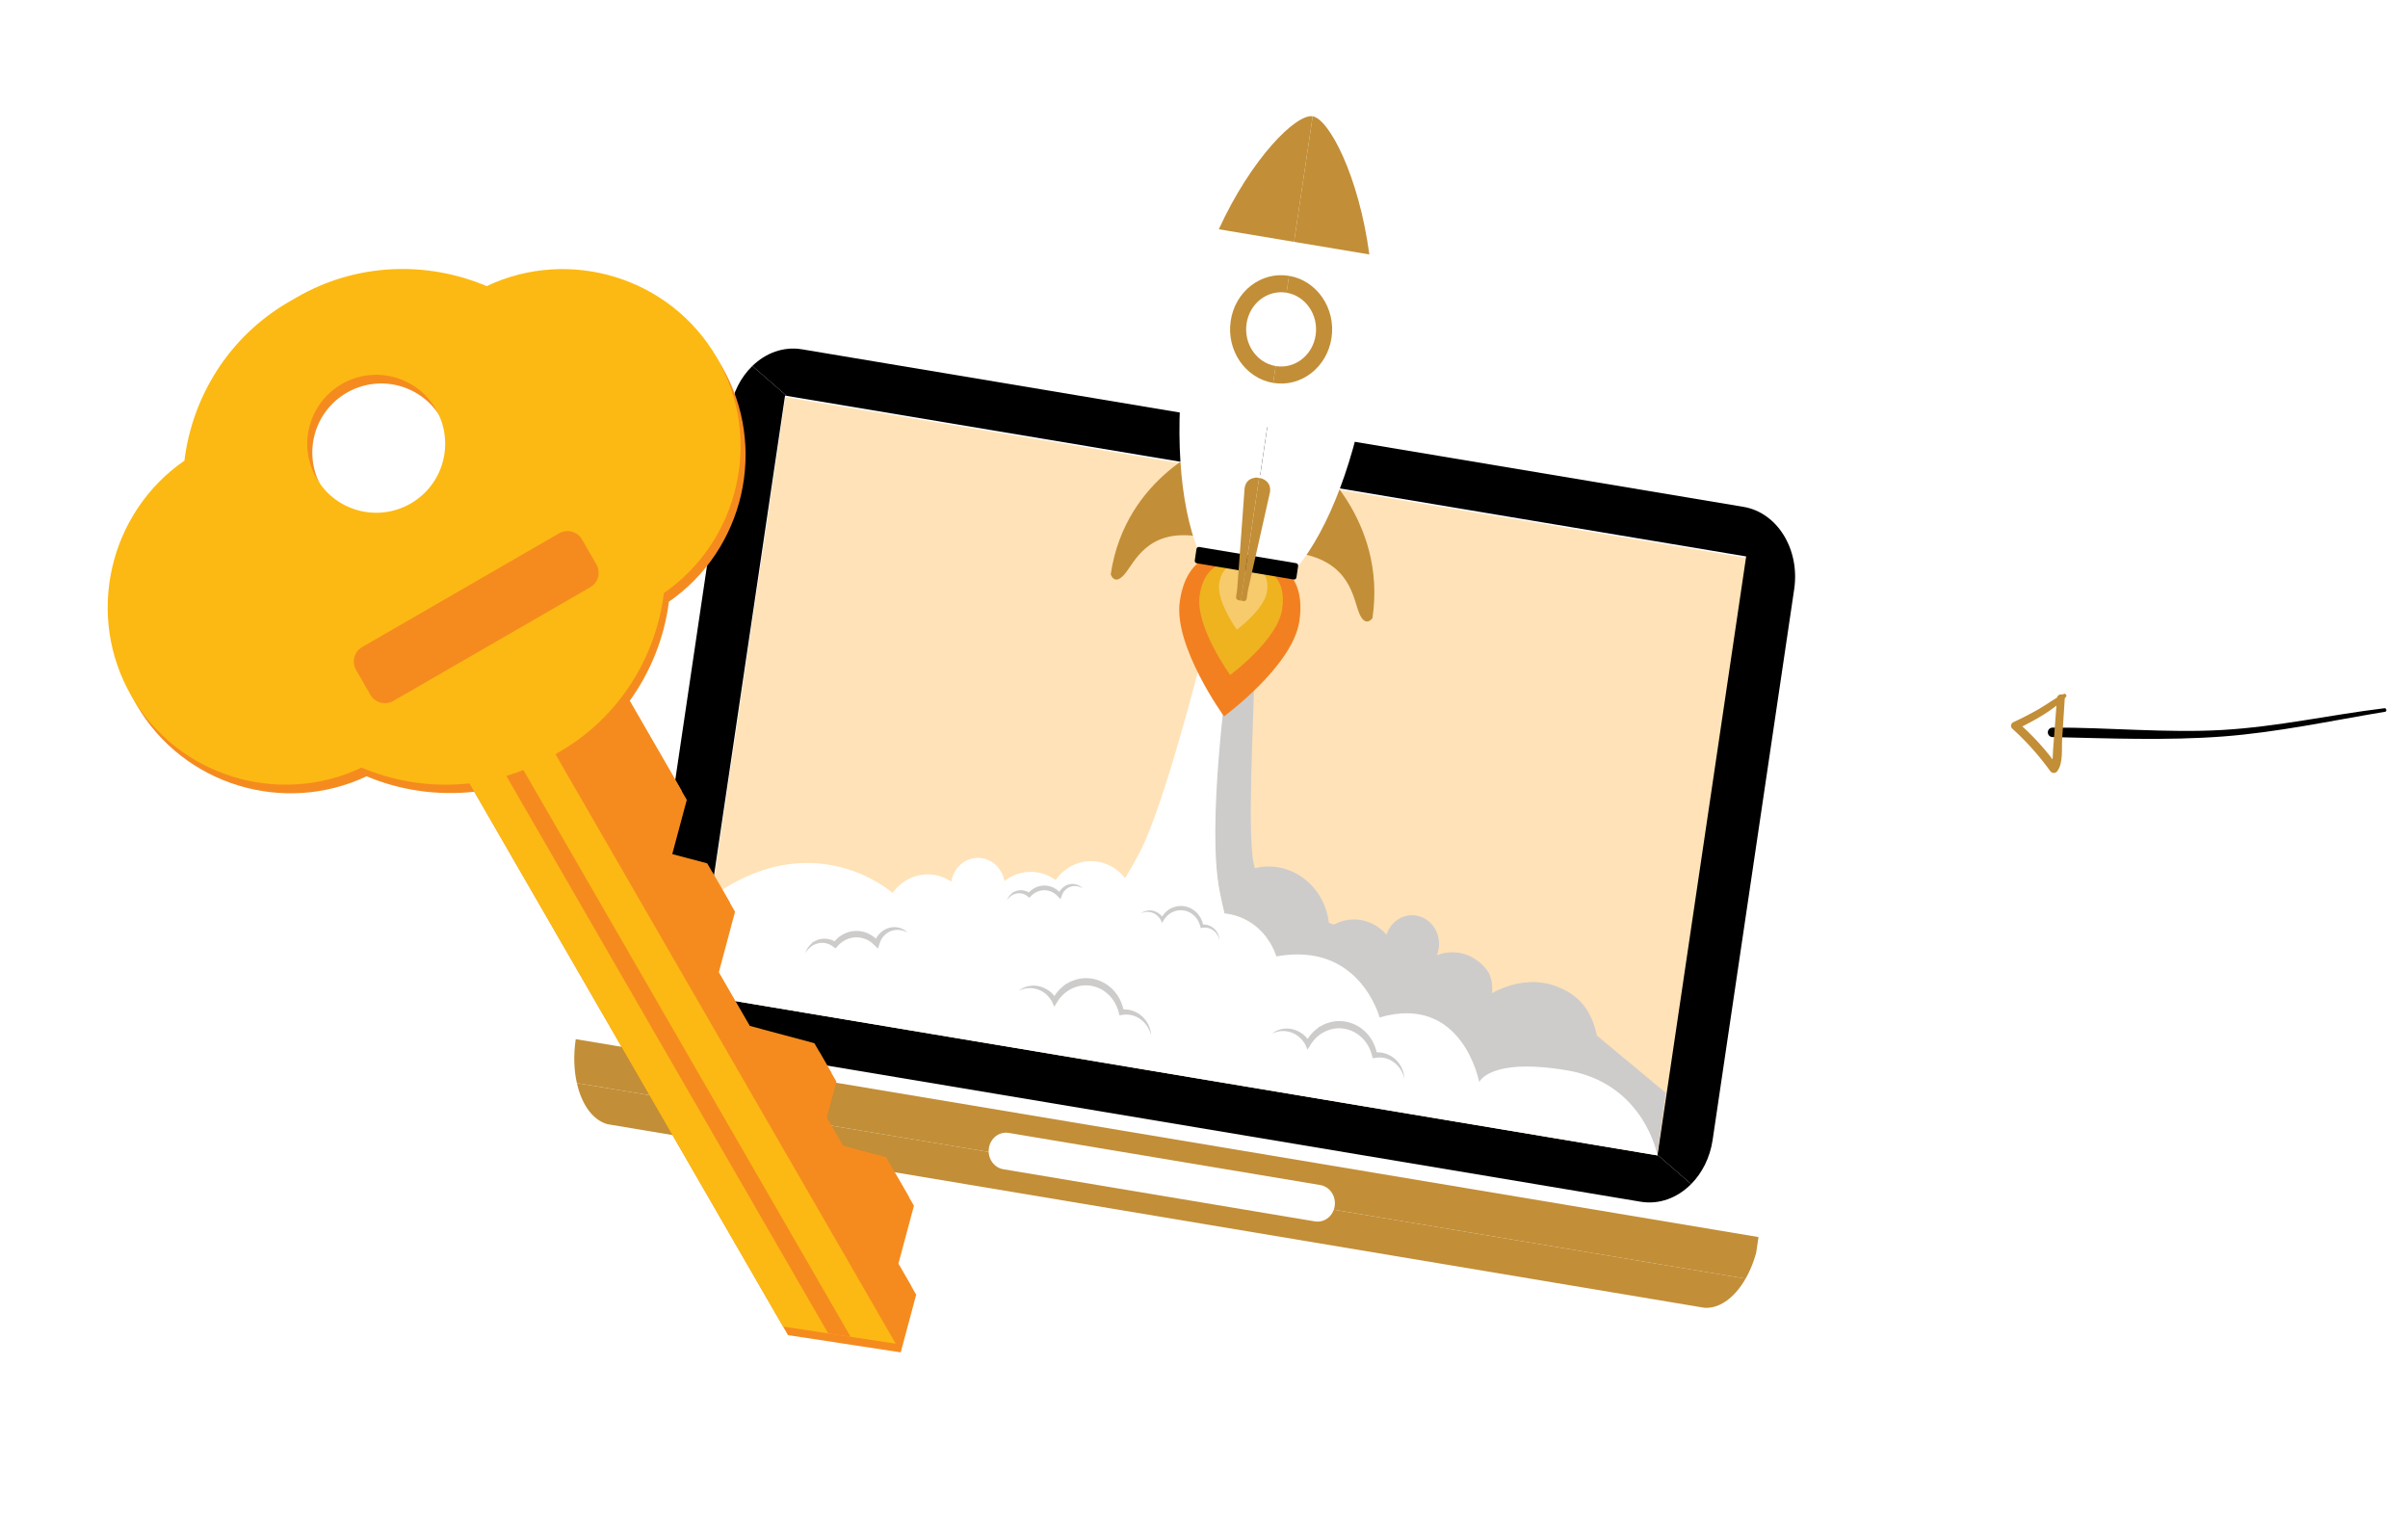 <svg width="547" height="346" viewBox="0 0 547 346" fill="none" xmlns="http://www.w3.org/2000/svg">
<path d="M541.754 161.671C529.359 163.73 517.517 166.319 504.991 167.275C492.464 168.23 478.935 167.708 466.267 167.413C465.982 167.417 465.707 167.306 465.504 167.107C465.3 166.907 465.184 166.635 465.181 166.349C465.178 166.064 465.289 165.788 465.488 165.584C465.688 165.38 465.961 165.263 466.246 165.259C478.858 165.2 492.227 166.534 504.854 165.797C517.481 165.059 529.171 162.383 541.66 160.861C542.124 160.806 542.249 161.613 541.777 161.684L541.754 161.671Z" fill="black"/>
<path d="M469.305 158.299C466.355 161.427 462.049 163.66 458.258 165.583L458.422 164.128C461.806 167.059 464.823 170.389 467.41 174.045L465.702 174.106C466.416 173.058 466.284 171.611 466.371 170.386C466.457 169.161 466.568 167.839 466.661 166.567L467.269 158.571C467.351 157.445 469.109 157.402 469.038 158.544C468.834 161.677 468.632 164.805 468.434 167.927C468.303 170.066 468.695 173.184 467.412 175.037C467.331 175.189 467.21 175.318 467.063 175.41C466.916 175.502 466.748 175.553 466.575 175.559C466.402 175.566 466.231 175.526 466.078 175.445C465.926 175.364 465.797 175.244 465.705 175.098C463.187 171.608 460.31 168.393 457.121 165.506C457.014 165.412 456.931 165.293 456.88 165.16C456.829 165.027 456.81 164.883 456.827 164.742C456.843 164.6 456.894 164.464 456.974 164.346C457.055 164.228 457.163 164.131 457.288 164.063C459.276 163.148 461.221 162.145 463.125 161.055C465.001 159.967 466.781 158.633 468.715 157.638C468.811 157.581 468.924 157.561 469.033 157.582C469.142 157.603 469.24 157.662 469.308 157.75C469.377 157.837 469.411 157.946 469.405 158.057C469.399 158.168 469.353 158.273 469.275 158.353L469.305 158.299Z" fill="#c28e37"/>
<g clip-path="url(#clip0)" filter="url(#filter0_d)">
<path d="M399.643 277.118C399.648 277.083 399.65 277.045 399.655 277.011L130.787 232.025C130.782 232.059 130.777 232.097 130.772 232.132C130.248 235.666 130.381 239.06 131.038 241.995L396.535 286.417C398.012 283.839 399.119 280.653 399.643 277.118Z" fill="#c28e37"/>
<path d="M131.039 241.996C132.19 247.131 134.95 250.863 138.628 251.478L386.569 292.962C390.246 293.577 393.954 290.929 396.536 286.418L131.039 241.996Z" fill="#c28e37"/>
<path d="M178.432 86.204L171.072 135.899L165.595 172.882L158.283 222.252L376.609 258.781L380.917 229.692L383.707 210.853L396.758 122.733L178.432 86.204Z" fill="#FFE2B7"/>
<path d="M224.632 256.797C224.295 259.077 225.763 261.214 227.911 261.573L298.688 273.415C300.839 273.775 302.853 272.221 303.191 269.941C303.529 267.661 302.061 265.519 299.911 265.16L229.134 253.318C226.985 252.959 224.97 254.517 224.632 256.797Z" fill="white"/>
<path d="M284.418 97.989C284.081 100.27 285.548 102.41 287.699 102.77C289.844 103.129 291.86 101.571 292.197 99.29C292.535 97.011 291.067 94.871 288.922 94.512C286.771 94.153 284.756 95.71 284.418 97.989Z" fill="#BEBBBB"/>
<path d="M396.658 122.384L376.529 258.301L384.157 264.948C386.648 262.437 388.444 258.946 389.043 254.905L407.566 129.835C408.906 120.787 403.748 112.411 396.046 111.122L182.173 75.338C178.011 74.642 173.959 76.157 170.901 79.124L178.696 85.916L396.658 122.384Z" fill="black"/>
<path d="M376.529 258.302L376.51 258.432L158.184 221.903L178.333 85.855L178.695 85.916L170.901 79.124C168.298 81.648 166.415 85.224 165.799 89.384L147.276 214.455C145.937 223.496 151.094 231.875 158.799 233.164L372.671 268.948C376.93 269.661 381.075 268.055 384.156 264.949L376.529 258.302Z" fill="black"/>
<path d="M332.871 217.56L338.922 221.585C338.922 221.585 345.65 217.441 352.75 219.757C358.596 221.665 361.491 225.359 362.751 231.214L378.399 244.222L376.455 258.341L292.494 241.283L274.06 219.761L288.925 207.949L332.871 217.56Z" fill="#CDCCCB"/>
<path d="M277.095 198.724C277.411 200.289 277.761 201.881 278.15 203.491L278.159 203.492C278.328 203.509 278.498 203.528 278.668 203.55C278.858 203.576 279.048 203.603 279.238 203.638C279.479 203.682 279.717 203.733 279.953 203.789C280.031 203.808 280.108 203.831 280.186 203.851C280.342 203.892 280.498 203.931 280.652 203.977C280.745 204.004 280.835 204.037 280.927 204.066C281.064 204.11 281.199 204.153 281.334 204.201C281.431 204.236 281.526 204.275 281.622 204.311C281.748 204.359 281.875 204.407 281.999 204.46C282.097 204.501 282.193 204.546 282.29 204.589C282.409 204.642 282.528 204.695 282.646 204.752C282.743 204.799 282.839 204.849 282.935 204.899C283.048 204.957 283.162 205.016 283.273 205.077C283.369 205.13 283.463 205.185 283.557 205.241C283.665 205.304 283.774 205.367 283.881 205.434C283.974 205.492 284.067 205.552 284.159 205.613C284.262 205.681 284.366 205.749 284.467 205.82C284.559 205.884 284.649 205.948 284.739 206.014C284.838 206.087 284.936 206.16 285.033 206.236C285.121 206.304 285.209 206.374 285.295 206.445C285.39 206.522 285.484 206.6 285.577 206.68C285.662 206.753 285.745 206.826 285.828 206.901C285.92 206.983 286.01 207.067 286.1 207.152C286.18 207.229 286.259 207.305 286.338 207.384C286.426 207.471 286.513 207.56 286.599 207.65C286.674 207.729 286.75 207.809 286.824 207.89C286.909 207.983 286.992 208.078 287.074 208.174C287.145 208.255 287.216 208.337 287.284 208.42C287.367 208.52 287.447 208.623 287.527 208.724C287.591 208.807 287.656 208.889 287.719 208.973C287.799 209.081 287.877 209.191 287.955 209.302C288.013 209.384 288.071 209.464 288.127 209.547C288.207 209.666 288.284 209.787 288.361 209.908C288.401 209.97 288.442 210.031 288.48 210.093C288.491 210.11 288.5 210.127 288.51 210.144C288.567 210.237 288.621 210.333 288.676 210.428C288.734 210.528 288.792 210.628 288.849 210.73C288.9 210.824 288.949 210.921 288.999 211.016C289.054 211.121 289.109 211.226 289.161 211.334C289.209 211.43 289.253 211.527 289.298 211.624C289.349 211.733 289.399 211.842 289.447 211.952C289.49 212.05 289.53 212.148 289.571 212.247C289.617 212.36 289.663 212.472 289.706 212.587C289.743 212.686 289.78 212.785 289.816 212.885C289.858 213.001 289.898 213.117 289.937 213.234C289.955 213.289 289.972 213.344 289.989 213.399L338.922 221.586C338.922 221.586 339.297 219.323 338.229 217.029C338.182 216.957 338.13 216.875 338.092 216.818C338.058 216.768 338.029 216.72 337.994 216.67C337.896 216.526 337.796 216.389 337.691 216.252C337.677 216.234 337.665 216.216 337.651 216.197C337.53 216.041 337.405 215.888 337.277 215.74C337.25 215.71 337.222 215.682 337.196 215.651C337.095 215.537 336.991 215.424 336.885 215.314C336.838 215.265 336.789 215.219 336.74 215.171C336.652 215.084 336.564 214.996 336.474 214.913C336.416 214.86 336.357 214.81 336.298 214.758C336.214 214.683 336.129 214.608 336.042 214.537C335.978 214.485 335.913 214.434 335.848 214.383C335.764 214.316 335.678 214.251 335.591 214.187C335.523 214.137 335.454 214.089 335.384 214.04C335.299 213.981 335.212 213.922 335.125 213.865C335.052 213.818 334.979 213.772 334.905 213.726C334.818 213.673 334.73 213.621 334.641 213.57C334.565 213.526 334.49 213.484 334.413 213.443C334.323 213.395 334.233 213.349 334.142 213.303C334.064 213.265 333.987 213.226 333.907 213.189C333.814 213.146 333.72 213.105 333.625 213.065C333.52 213.027 333.421 212.986 333.329 212.942C333.25 212.912 333.171 212.883 333.092 212.855C333.015 212.827 332.938 212.798 332.861 212.772C332.752 212.736 332.643 212.705 332.534 212.674C332.463 212.653 332.393 212.629 332.321 212.611C332.18 212.573 332.037 212.541 331.894 212.51C331.854 212.501 331.813 212.49 331.773 212.481C331.589 212.444 331.405 212.412 331.219 212.386C331.018 212.357 330.815 212.334 330.611 212.319C329.562 212.239 328.482 212.334 327.405 212.625C327.056 212.721 326.718 212.834 326.388 212.964C326.907 211.687 327.054 210.226 326.703 208.773C326.654 208.572 326.596 208.377 326.531 208.187C326.511 208.127 326.488 208.07 326.467 208.012C326.418 207.88 326.367 207.751 326.312 207.625C326.283 207.561 326.254 207.498 326.224 207.435C326.167 207.316 326.106 207.199 326.043 207.083C326.011 207.026 325.979 206.969 325.946 206.912C325.864 206.774 325.778 206.642 325.688 206.512C325.669 206.486 325.653 206.459 325.635 206.433C325.526 206.281 325.41 206.136 325.288 205.996C325.251 205.952 325.211 205.911 325.173 205.87C325.085 205.773 324.996 205.679 324.902 205.589C324.854 205.542 324.805 205.496 324.756 205.451C324.664 205.368 324.57 205.288 324.474 205.211C324.425 205.171 324.377 205.131 324.327 205.093C324.203 204.999 324.074 204.909 323.943 204.824C323.921 204.811 323.901 204.794 323.879 204.781C323.726 204.685 323.568 204.598 323.408 204.516C323.358 204.491 323.307 204.468 323.257 204.445C323.142 204.39 323.025 204.338 322.907 204.291C322.848 204.268 322.788 204.245 322.728 204.224C322.61 204.181 322.49 204.143 322.37 204.108C322.315 204.091 322.26 204.074 322.203 204.059C322.039 204.017 321.874 203.981 321.706 203.953C321.694 203.951 321.682 203.948 321.67 203.946C321.49 203.917 321.308 203.9 321.125 203.888C321.07 203.884 321.014 203.884 320.959 203.882C320.828 203.878 320.698 203.877 320.566 203.882C320.501 203.884 320.437 203.887 320.373 203.892C320.242 203.901 320.111 203.915 319.979 203.933C319.921 203.941 319.863 203.948 319.805 203.958C319.617 203.989 319.43 204.028 319.242 204.079C319.224 204.084 319.206 204.091 319.188 204.095C319.052 204.133 318.919 204.176 318.788 204.224C318.743 204.24 318.699 204.258 318.655 204.275C318.552 204.315 318.45 204.357 318.351 204.402C318.307 204.423 318.262 204.442 318.219 204.463C318.112 204.515 318.007 204.57 317.904 204.627C317.874 204.644 317.842 204.66 317.813 204.677C317.683 204.752 317.557 204.832 317.435 204.916C317.401 204.939 317.368 204.964 317.335 204.989C317.242 205.055 317.15 205.124 317.06 205.197C317.021 205.228 316.983 205.261 316.944 205.293C316.858 205.365 316.776 205.44 316.694 205.516C316.663 205.546 316.631 205.574 316.601 205.604C316.491 205.712 316.386 205.823 316.285 205.937C316.275 205.949 316.265 205.961 316.255 205.973C316.165 206.078 316.078 206.186 315.994 206.295C315.967 206.331 315.942 206.367 315.915 206.403C315.848 206.496 315.783 206.591 315.72 206.687C315.696 206.724 315.673 206.76 315.649 206.797C315.57 206.926 315.493 207.057 315.422 207.191C315.421 207.193 315.42 207.194 315.418 207.196C315.345 207.335 315.278 207.478 315.214 207.622C315.198 207.658 315.184 207.694 315.168 207.729C315.121 207.841 315.077 207.954 315.036 208.068C315.01 208.143 314.981 208.218 314.957 208.294C312.537 205.497 308.784 204.167 305.078 205.174C304.35 205.372 303.664 205.651 303.021 205.998L301.87 205.63C301.799 205.031 301.695 204.429 301.55 203.829C301.495 203.605 301.436 203.384 301.373 203.165C301.354 203.098 301.332 203.031 301.312 202.963C301.266 202.812 301.219 202.662 301.168 202.514C301.143 202.438 301.116 202.362 301.089 202.287C301.04 202.146 300.987 202.006 300.933 201.868C300.905 201.795 300.878 201.723 300.849 201.652C300.787 201.501 300.724 201.353 300.659 201.206C300.634 201.152 300.611 201.096 300.587 201.041C300.494 200.839 300.398 200.64 300.298 200.444C300.289 200.429 300.281 200.414 300.273 200.398C300.18 200.22 300.085 200.045 299.986 199.872C299.953 199.814 299.918 199.757 299.884 199.698C299.818 199.587 299.752 199.478 299.684 199.369C299.516 199.099 299.34 198.835 299.156 198.579C299.122 198.53 299.085 198.485 299.05 198.437C298.882 198.209 298.709 197.987 298.528 197.771C298.491 197.726 298.456 197.681 298.418 197.637C298.216 197.4 298.006 197.171 297.79 196.95C297.741 196.899 297.689 196.848 297.638 196.797C297.424 196.584 297.206 196.376 296.98 196.178C296.967 196.167 296.955 196.154 296.942 196.143C296.706 195.938 296.462 195.743 296.214 195.555C296.158 195.513 296.101 195.47 296.043 195.427C295.796 195.245 295.544 195.07 295.286 194.905C295.249 194.882 295.212 194.86 295.175 194.837C294.937 194.688 294.695 194.548 294.447 194.414C294.395 194.386 294.343 194.356 294.29 194.329C294.02 194.186 293.746 194.055 293.468 193.932C293.411 193.907 293.354 193.884 293.296 193.859C293.033 193.746 292.765 193.641 292.495 193.547C292.464 193.536 292.435 193.524 292.405 193.514C292.114 193.414 291.818 193.327 291.52 193.247C291.454 193.23 291.389 193.214 291.324 193.198C291.023 193.122 290.719 193.055 290.413 193.001C290.391 192.998 290.369 192.995 290.348 192.992C290.056 192.942 289.761 192.904 289.464 192.875C289.402 192.869 289.339 192.862 289.275 192.856C288.968 192.83 288.658 192.815 288.346 192.81C288.291 192.809 288.235 192.81 288.18 192.81C287.894 192.811 287.606 192.82 287.317 192.839C287.27 192.842 287.223 192.844 287.176 192.847C286.862 192.872 286.547 192.91 286.231 192.958C286.162 192.968 286.093 192.98 286.024 192.992C285.701 193.046 285.378 193.108 285.055 193.188C283.076 187.559 284.879 158.428 284.926 148.786L277.259 148.741C277.213 150.448 273.994 183.347 277.095 198.724Z" fill="#CDCCCB"/>
<path d="M289.937 213.232C289.898 213.115 289.857 212.999 289.816 212.883C289.78 212.784 289.744 212.684 289.706 212.585C289.662 212.471 289.617 212.358 289.571 212.246C289.53 212.147 289.49 212.048 289.447 211.951C289.4 211.84 289.349 211.731 289.298 211.623C289.253 211.525 289.209 211.429 289.162 211.333C289.109 211.226 289.054 211.121 288.999 211.015C288.949 210.919 288.9 210.823 288.849 210.729C288.792 210.626 288.735 210.526 288.676 210.426C288.621 210.331 288.567 210.235 288.511 210.142C288.462 210.062 288.411 209.985 288.361 209.907C288.284 209.785 288.207 209.664 288.127 209.545C288.071 209.462 288.013 209.382 287.955 209.3C287.877 209.19 287.8 209.08 287.719 208.972C287.656 208.888 287.591 208.805 287.527 208.723C287.447 208.621 287.367 208.519 287.284 208.419C287.216 208.336 287.145 208.255 287.074 208.173C286.992 208.077 286.909 207.982 286.824 207.889C286.75 207.807 286.675 207.728 286.599 207.648C286.514 207.558 286.427 207.469 286.339 207.382C286.26 207.304 286.181 207.227 286.1 207.151C286.011 207.066 285.92 206.983 285.828 206.899C285.745 206.825 285.662 206.752 285.577 206.679C285.484 206.599 285.391 206.521 285.295 206.443C285.208 206.373 285.121 206.303 285.033 206.234C284.936 206.159 284.838 206.086 284.739 206.013C284.649 205.948 284.559 205.882 284.467 205.819C284.366 205.748 284.263 205.68 284.159 205.611C284.067 205.551 283.974 205.49 283.881 205.432C283.775 205.366 283.666 205.303 283.558 205.239C283.463 205.184 283.369 205.128 283.274 205.076C283.162 205.014 283.048 204.956 282.935 204.897C282.839 204.848 282.743 204.798 282.646 204.75C282.529 204.694 282.41 204.641 282.29 204.587C282.193 204.544 282.098 204.499 282 204.459C281.875 204.406 281.748 204.358 281.622 204.31C281.527 204.273 281.431 204.235 281.334 204.2C281.2 204.152 281.064 204.109 280.927 204.065C280.835 204.035 280.745 204.003 280.652 203.975C280.499 203.93 280.343 203.89 280.186 203.85C280.108 203.83 280.031 203.807 279.953 203.787C279.717 203.731 279.479 203.681 279.238 203.637C279.048 203.602 278.857 203.575 278.668 203.548C278.498 203.526 278.329 203.507 278.16 203.49L278.15 203.489C277.761 201.88 277.411 200.288 277.095 198.722C273.994 183.345 278.899 149.559 278.947 147.851L285.738 148.745L272.519 147.004C272.519 147.004 264.419 178.935 259.013 189.363C257.935 191.442 256.782 193.5 255.56 195.447C252.351 191.33 246.674 190.336 242.36 193.324C241.34 194.031 240.482 194.902 239.795 195.883C236.547 193.529 232.155 193.334 228.658 195.757C228.487 195.875 228.323 196 228.161 196.127C228.016 195.319 227.725 194.526 227.275 193.795C225.423 190.784 221.623 189.935 218.787 191.899C217.301 192.929 216.381 194.528 216.102 196.248C212.888 194.095 208.656 193.981 205.264 196.331C204.275 197.015 203.438 197.856 202.763 198.801L289.99 213.395C289.973 213.342 289.955 213.287 289.937 213.232Z" fill="white"/>
<path d="M245.969 197.791C245.849 197.727 245.736 197.649 245.615 197.592C245.492 197.539 245.379 197.478 245.252 197.439L245.068 197.374L244.88 197.329C244.757 197.293 244.629 197.284 244.504 197.263C244.379 197.246 244.252 197.247 244.128 197.242C244.002 197.254 243.878 197.248 243.755 197.273C243.632 197.292 243.511 197.311 243.392 197.345C243.271 197.368 243.156 197.414 243.042 197.455C242.926 197.495 242.819 197.557 242.709 197.607C242.605 197.675 242.496 197.727 242.4 197.803C242.302 197.876 242.202 197.943 242.114 198.028C242.069 198.07 242.022 198.106 241.979 198.15L241.856 198.285C241.769 198.369 241.704 198.476 241.628 198.571L241.601 198.607L241.599 198.61C241.604 198.603 241.588 198.625 241.609 198.596L241.609 198.597L241.606 198.603L241.599 198.614L241.585 198.635L241.53 198.724C241.497 198.781 241.447 198.847 241.429 198.895C241.379 198.996 241.327 199.095 241.281 199.212C241.229 199.321 241.2 199.441 241.158 199.555L240.914 200.238L240.395 199.705C240.287 199.595 240.187 199.48 240.079 199.374L239.909 199.224L239.824 199.148L239.804 199.129L239.801 199.126C239.784 199.113 239.822 199.144 239.818 199.14L239.816 199.139L239.81 199.134L239.797 199.125L239.747 199.087L239.544 198.939L239.442 198.866L239.351 198.814C239.228 198.744 239.116 198.666 238.975 198.608L238.775 198.514C238.707 198.485 238.636 198.465 238.567 198.439C238.497 198.416 238.43 198.387 238.359 198.367L238.146 198.313C238.005 198.27 237.859 198.259 237.714 198.234C237.57 198.21 237.422 198.217 237.277 198.202C237.131 198.205 236.985 198.209 236.839 198.22C236.695 198.245 236.547 198.25 236.405 198.288C236.262 198.322 236.117 198.346 235.978 198.4L235.769 198.469C235.701 198.496 235.634 198.528 235.565 198.558C235.428 198.613 235.298 198.685 235.168 198.759C235.034 198.825 234.918 198.922 234.792 199.004C234.668 199.088 234.559 199.195 234.439 199.288C234.327 199.391 234.224 199.504 234.114 199.612L233.816 199.904L233.522 199.668C233.438 199.6 233.357 199.524 233.267 199.461C233.181 199.392 233.087 199.338 232.994 199.278C232.897 199.229 232.802 199.172 232.699 199.131C232.6 199.083 232.495 199.052 232.391 199.015C232.285 198.988 232.179 198.955 232.07 198.939C231.962 198.914 231.852 198.904 231.742 198.889C231.631 198.886 231.52 198.875 231.408 198.883C231.296 198.883 231.185 198.901 231.073 198.912C230.963 198.935 230.85 198.951 230.742 198.986C230.63 199.01 230.522 199.05 230.413 199.089C230.358 199.108 230.306 199.134 230.252 199.157L230.157 199.168L230.132 199.148L230.131 199.149C230.137 199.146 230.119 199.158 230.143 199.141L230.14 199.143L230.15 199.17L230.138 199.193L230.101 199.224L229.781 199.419C229.678 199.483 229.597 199.563 229.5 199.634C229.455 199.672 229.405 199.706 229.361 199.749L229.235 199.883C229.154 199.976 229.052 200.054 228.985 200.161L228.756 200.469C228.805 200.349 228.856 200.229 228.908 200.108C228.954 199.982 229.033 199.879 229.1 199.764L229.206 199.596C229.243 199.541 229.29 199.493 229.333 199.441C229.421 199.341 229.508 199.226 229.602 199.139L229.89 198.893L229.926 198.862L229.943 198.846L229.948 198.843L229.933 198.813L229.931 198.775L229.941 198.768L230.04 198.741C230.096 198.705 230.159 198.679 230.217 198.646C230.332 198.581 230.453 198.521 230.575 198.469C230.696 198.412 230.826 198.378 230.953 198.334C231.082 198.301 231.212 198.264 231.345 198.246C231.477 198.218 231.612 198.212 231.747 198.198C231.881 198.197 232.017 198.189 232.152 198.204C232.288 198.21 232.422 198.237 232.556 198.258C232.688 198.29 232.823 198.318 232.953 198.364C233.085 198.402 233.211 198.459 233.339 198.512C233.463 198.575 233.589 198.633 233.708 198.709C233.83 198.778 233.942 198.864 234.057 198.947L233.465 199.003C233.587 198.864 233.705 198.719 233.833 198.585C233.969 198.46 234.096 198.321 234.243 198.21C234.391 198.101 234.532 197.977 234.691 197.886C234.847 197.788 235.003 197.688 235.171 197.615C235.254 197.576 235.336 197.534 235.42 197.497L235.678 197.403C235.848 197.333 236.027 197.295 236.203 197.248C236.38 197.201 236.562 197.188 236.742 197.158C236.923 197.142 237.105 197.134 237.287 197.131C237.468 197.143 237.651 197.14 237.832 197.171C238.011 197.202 238.193 197.221 238.369 197.274L238.634 197.345C238.722 197.371 238.806 197.406 238.892 197.438C238.978 197.472 239.065 197.502 239.148 197.54L239.395 197.664C239.559 197.738 239.723 197.851 239.885 197.955L240.006 198.035L240.104 198.114L240.301 198.272L240.35 198.312L240.393 198.347L240.418 198.372L240.518 198.469L240.717 198.665C240.845 198.799 240.958 198.95 241.077 199.092L240.314 199.243C240.374 199.096 240.426 198.946 240.501 198.807C240.565 198.667 240.652 198.525 240.742 198.386C240.787 198.31 240.826 198.269 240.869 198.21L240.931 198.127L240.974 198.071L241.013 198.028C241.118 197.916 241.213 197.795 241.33 197.697L241.499 197.545C241.557 197.496 241.62 197.455 241.68 197.409C241.799 197.316 241.929 197.242 242.058 197.169C242.187 197.093 242.328 197.045 242.461 196.985C242.601 196.941 242.738 196.889 242.88 196.859C243.022 196.828 243.162 196.795 243.306 196.786C243.378 196.78 243.448 196.769 243.521 196.767L243.735 196.769C243.878 196.766 244.019 196.796 244.159 196.809C244.297 196.839 244.437 196.863 244.571 196.906C244.705 196.95 244.839 196.992 244.964 197.058L245.152 197.149L245.332 197.258C245.454 197.323 245.561 197.421 245.671 197.505C245.777 197.593 245.87 197.695 245.969 197.791Z" fill="#CDCCCB"/>
<path d="M277.028 209.505L276.924 209.153C276.881 209.039 276.835 208.929 276.791 208.819C276.741 208.712 276.685 208.607 276.634 208.502C276.575 208.399 276.51 208.302 276.45 208.203C276.383 208.108 276.309 208.019 276.241 207.927C276.167 207.84 276.088 207.758 276.012 207.674L275.763 207.446L275.496 207.247L275.215 207.076L274.923 206.934C274.821 206.897 274.721 206.857 274.62 206.823C274.516 206.797 274.414 206.767 274.311 206.744C274.205 206.73 274.101 206.71 273.997 206.698C273.891 206.695 273.787 206.684 273.683 206.682L273.369 206.697L273.06 206.743L272.757 206.788L272.664 206.45L272.568 206.103C272.531 205.989 272.488 205.877 272.448 205.765C272.357 205.545 272.261 205.329 272.144 205.124L272.102 205.046L272.106 205.029L272.113 205.018L272.111 205.015C272.115 205.022 272.09 205.002 272.111 205.038L272.093 205.021L272.064 204.983L271.959 204.823C271.889 204.718 271.817 204.6 271.747 204.524L271.539 204.265L271.298 204.018C271.221 203.931 271.127 203.865 271.041 203.789C270.955 203.715 270.869 203.639 270.773 203.578C270.679 203.515 270.588 203.444 270.492 203.387L270.196 203.223C270.097 203.168 269.99 203.131 269.889 203.083C269.788 203.033 269.682 202.998 269.575 202.965C269.365 202.885 269.145 202.848 268.927 202.799C268.706 202.774 268.485 202.738 268.263 202.744L268.096 202.74L267.93 202.754C267.819 202.766 267.707 202.765 267.598 202.787L267.269 202.846C267.161 202.871 267.054 202.908 266.947 202.937C266.837 202.963 266.734 203.007 266.63 203.051C266.528 203.096 266.418 203.126 266.321 203.184L266.02 203.342L266.001 203.353L265.996 203.355L265.994 203.356C265.982 203.363 266.007 203.347 266.003 203.349L265.994 203.355L265.955 203.38L265.876 203.431L265.719 203.532C265.632 203.6 265.544 203.659 265.456 203.73C265.37 203.807 265.276 203.874 265.195 203.957C265.111 204.037 265.027 204.116 264.95 204.204C264.87 204.288 264.795 204.378 264.722 204.469C264.573 204.65 264.443 204.847 264.318 205.05L263.968 205.617L263.7 205.049L263.681 205.01L263.701 204.983L263.725 204.964L263.724 204.963C263.746 204.999 263.729 204.972 263.734 204.98L263.731 204.975L263.696 204.972L263.638 204.901L263.541 204.745C263.511 204.687 263.477 204.649 263.447 204.608L263.355 204.481C263.299 204.393 263.215 204.314 263.146 204.23C263.078 204.142 262.992 204.074 262.915 203.994C262.838 203.914 262.745 203.854 262.661 203.781C262.576 203.712 262.479 203.659 262.387 203.597C262.294 203.537 262.193 203.493 262.096 203.44C261.997 203.393 261.892 203.358 261.79 203.313C261.687 203.275 261.579 203.248 261.473 203.213C261.365 203.189 261.255 203.171 261.145 203.148L260.811 203.118L260.473 203.119L260.134 203.156L259.797 203.228L259.464 203.333L259.138 203.471L259.434 203.265L259.752 203.091C259.862 203.043 259.976 203.001 260.089 202.955C260.204 202.92 260.322 202.889 260.44 202.856C260.559 202.833 260.68 202.813 260.801 202.794L261.168 202.776C261.291 202.783 261.415 202.787 261.538 202.797C261.66 202.817 261.784 202.832 261.907 202.857C262.027 202.89 262.15 202.918 262.268 202.96C262.385 203.007 262.506 203.046 262.62 203.101C262.732 203.161 262.85 203.211 262.958 203.281C263.065 203.352 263.179 203.414 263.279 203.496C263.379 203.579 263.489 203.651 263.58 203.745C263.672 203.841 263.77 203.923 263.856 204.033L263.987 204.194C264.031 204.249 264.076 204.303 264.106 204.352L264.208 204.504L264.259 204.58L264.271 204.599L264.275 204.604L264.288 204.627L264.294 204.638L264.317 204.68L263.7 204.679C263.827 204.434 263.961 204.192 264.121 203.967C264.198 203.854 264.28 203.743 264.37 203.639C264.455 203.53 264.549 203.431 264.643 203.331C264.735 203.228 264.84 203.141 264.938 203.046C265.04 202.953 265.156 202.866 265.266 202.778L265.411 202.655L265.479 202.587L265.517 202.56L265.527 202.554L265.559 202.553L265.585 202.548L265.939 202.348C266.054 202.276 266.184 202.233 266.306 202.177C266.43 202.122 266.554 202.068 266.684 202.032C266.813 201.994 266.94 201.948 267.071 201.916L267.467 201.835C267.598 201.807 267.733 201.806 267.867 201.79L268.068 201.774L268.269 201.775C268.538 201.769 268.805 201.805 269.071 201.838C269.334 201.896 269.599 201.947 269.852 202.043C269.98 202.084 270.107 202.128 270.23 202.189C270.353 202.247 270.479 202.295 270.597 202.363L270.949 202.57C271.064 202.642 271.172 202.728 271.283 202.807C271.396 202.883 271.498 202.976 271.6 203.068C271.7 203.162 271.807 203.247 271.896 203.354L272.173 203.661L272.43 204.009C272.523 204.128 272.577 204.236 272.644 204.347L272.74 204.514L272.765 204.555L272.777 204.576L272.789 204.598L272.791 204.601L272.793 204.607L272.799 204.618L272.844 204.713C272.969 204.962 273.071 205.222 273.157 205.488C273.194 205.622 273.234 205.757 273.268 205.892L273.35 206.302L272.955 206.01L273.334 205.984C273.459 205.985 273.586 205.992 273.711 205.996C273.836 206.01 273.961 206.03 274.084 206.05C274.207 206.077 274.329 206.113 274.449 206.145C274.568 206.185 274.685 206.232 274.802 206.277C274.917 206.329 275.027 206.388 275.139 206.444C275.247 206.508 275.352 206.577 275.458 206.644C275.559 206.719 275.657 206.798 275.754 206.877L276.024 207.141C276.105 207.237 276.188 207.331 276.267 207.429C276.338 207.533 276.412 207.634 276.48 207.74C276.542 207.85 276.604 207.959 276.66 208.071C276.709 208.188 276.761 208.301 276.806 208.417C276.844 208.538 276.886 208.654 276.918 208.775C276.943 208.898 276.971 209.02 276.992 209.141L277.028 209.505Z" fill="#CDCCCB"/>
<path d="M208.718 199.045L202.762 198.803C202.762 198.803 184.847 182.833 161.453 199.867L158.184 221.902L376.503 258.43C376.503 258.43 373.551 242.052 355.911 239.1C338.27 236.149 336.017 241.793 336.017 241.793C336.017 241.793 332.273 221.6 313.382 227.094C313.382 227.094 308.857 209.78 289.936 213.233C289.936 213.232 216.288 195.796 208.718 199.045Z" fill="white"/>
<path d="M206.196 207.841C206.031 207.761 205.873 207.662 205.705 207.591C205.535 207.526 205.378 207.449 205.204 207.403L204.951 207.326L204.692 207.274C204.523 207.233 204.347 207.229 204.177 207.208C204.006 207.192 203.834 207.201 203.664 207.201C203.494 207.224 203.324 207.222 203.159 207.264C202.993 207.297 202.829 207.329 202.67 207.382C202.507 207.421 202.353 207.491 202.198 207.553C202.044 207.614 201.901 207.704 201.754 207.778C201.617 207.875 201.471 207.953 201.344 208.062C201.215 208.166 201.082 208.263 200.967 208.384C200.908 208.443 200.845 208.497 200.79 208.558L200.629 208.748C200.515 208.868 200.433 209.017 200.334 209.149L200.299 209.2L200.297 209.203C200.302 209.194 200.282 209.225 200.309 209.184L200.308 209.186L200.304 209.194L200.295 209.209L200.278 209.24L200.207 209.363C200.166 209.442 200.102 209.535 200.079 209.601C200.017 209.742 199.95 209.878 199.895 210.04C199.83 210.192 199.796 210.356 199.746 210.513L199.449 211.457L198.716 210.763C198.565 210.62 198.422 210.469 198.269 210.331L198.03 210.136L197.912 210.037L197.883 210.013L197.879 210.01C197.855 209.993 197.909 210.032 197.902 210.027L197.9 210.026L197.89 210.02L197.873 210.009L197.802 209.961L197.518 209.771L197.377 209.677L197.25 209.611C197.079 209.524 196.923 209.425 196.728 209.354L196.451 209.238C196.357 209.202 196.259 209.179 196.164 209.148C196.068 209.121 195.975 209.084 195.878 209.062L195.585 209.001C195.391 208.951 195.191 208.945 194.994 208.92C194.797 208.895 194.597 208.913 194.398 208.901C194.201 208.913 194.001 208.928 193.804 208.95C193.61 208.992 193.409 209.008 193.218 209.068C193.026 209.123 192.829 209.164 192.645 209.244L192.363 209.351C192.271 209.392 192.182 209.44 192.091 209.484C191.907 209.567 191.734 209.673 191.562 209.78C191.382 209.877 191.229 210.016 191.062 210.135C190.898 210.257 190.755 210.408 190.597 210.541C190.45 210.688 190.316 210.848 190.172 211L189.782 211.414L189.371 211.111C189.252 211.023 189.139 210.924 189.014 210.844C188.893 210.755 188.761 210.688 188.633 210.611C188.499 210.549 188.366 210.478 188.226 210.429C188.088 210.37 187.943 210.333 187.801 210.288C187.655 210.257 187.509 210.218 187.361 210.204C187.212 210.177 187.063 210.17 186.912 210.157C186.762 210.158 186.609 210.15 186.458 210.167C186.306 210.173 186.155 210.204 186.003 210.226C185.855 210.263 185.702 210.291 185.557 210.345C185.406 210.385 185.261 210.446 185.115 210.504C185.042 210.533 184.972 210.572 184.901 210.606L184.772 210.627L184.737 210.601L184.735 210.602C184.742 210.597 184.718 210.615 184.749 210.591L184.746 210.593L184.761 210.63L184.745 210.663L184.697 210.706L184.273 210.989C184.135 211.083 184.029 211.195 183.901 211.298C183.841 211.352 183.775 211.401 183.718 211.461L183.553 211.651C183.448 211.782 183.313 211.894 183.228 212.044L182.933 212.475C182.993 212.31 183.056 212.144 183.121 211.976C183.177 211.802 183.28 211.657 183.365 211.498L183.5 211.263C183.549 211.186 183.61 211.118 183.664 211.045C183.779 210.905 183.891 210.744 184.015 210.619L184.393 210.268L184.44 210.225L184.463 210.202L184.469 210.197L184.447 210.157L184.442 210.106L184.456 210.096L184.59 210.052C184.663 210.001 184.747 209.962 184.824 209.914C184.978 209.819 185.139 209.729 185.303 209.652C185.465 209.567 185.64 209.514 185.81 209.446C185.984 209.395 186.159 209.336 186.338 209.303C186.516 209.259 186.699 209.242 186.881 209.216C187.063 209.207 187.248 209.188 187.433 209.2C187.617 209.201 187.8 209.23 187.984 209.251C188.166 209.287 188.35 209.315 188.529 209.372C188.711 209.416 188.885 209.486 189.062 209.55C189.234 209.628 189.409 209.7 189.574 209.796C189.744 209.882 189.901 209.994 190.061 210.1L189.26 210.211C189.418 210.014 189.57 209.81 189.737 209.62C189.916 209.443 190.081 209.247 190.275 209.087C190.471 208.929 190.656 208.753 190.868 208.62C191.075 208.478 191.282 208.333 191.507 208.224C191.618 208.166 191.727 208.104 191.839 208.05L192.184 207.907C192.412 207.802 192.653 207.74 192.89 207.666C193.128 207.591 193.375 207.564 193.617 207.512C193.863 207.481 194.11 207.46 194.357 207.444C194.604 207.449 194.852 207.436 195.099 207.467C195.344 207.499 195.593 207.514 195.834 207.576L196.198 207.656C196.318 207.686 196.436 207.729 196.554 207.768C196.672 207.809 196.791 207.844 196.906 207.891L197.248 208.045C197.475 208.137 197.703 208.281 197.929 208.412L198.098 208.514L198.235 208.616L198.51 208.819L198.579 208.87L198.639 208.916L198.675 208.947L198.815 209.074L199.096 209.329C199.277 209.505 199.438 209.703 199.608 209.889L198.578 210.138C198.653 209.935 198.715 209.728 198.81 209.535C198.891 209.341 199 209.143 199.116 208.949C199.174 208.843 199.224 208.785 199.279 208.702L199.36 208.587L199.415 208.508L199.465 208.448C199.603 208.29 199.725 208.119 199.88 207.98L200.102 207.764C200.178 207.693 200.262 207.634 200.341 207.568C200.497 207.435 200.67 207.327 200.843 207.22C201.013 207.11 201.203 207.037 201.381 206.946C201.569 206.878 201.752 206.799 201.944 206.751C202.136 206.702 202.325 206.649 202.52 206.627C202.617 206.615 202.713 206.595 202.81 206.589L203.101 206.58C203.295 206.568 203.489 206.601 203.68 206.61C203.869 206.643 204.06 206.667 204.245 206.718C204.429 206.77 204.613 206.819 204.787 206.901L205.048 207.014L205.298 207.152C205.466 207.234 205.618 207.36 205.771 207.467C205.926 207.583 206.057 207.716 206.196 207.841Z" fill="#CDCCCB"/>
<path d="M261.499 231.194L261.323 230.601C261.252 230.409 261.174 230.224 261.101 230.039C261.016 229.858 260.922 229.68 260.835 229.504C260.737 229.331 260.627 229.168 260.525 229.001C260.412 228.841 260.287 228.692 260.173 228.537C260.048 228.39 259.915 228.252 259.788 228.11L259.368 227.727L258.919 227.392L258.445 227.104L257.952 226.865C257.78 226.803 257.613 226.735 257.442 226.678C257.267 226.635 257.095 226.583 256.921 226.546C256.744 226.521 256.569 226.488 256.393 226.469C256.216 226.464 256.04 226.444 255.863 226.44L255.336 226.465L254.815 226.542L254.305 226.619L254.149 226.05L253.987 225.464C253.923 225.272 253.851 225.084 253.785 224.894C253.63 224.524 253.468 224.159 253.271 223.814L253.201 223.683L253.209 223.655L253.22 223.636L253.218 223.632C253.226 223.644 253.182 223.609 253.218 223.67L253.188 223.642L253.14 223.577L252.961 223.308C252.844 223.132 252.724 222.933 252.605 222.804L252.255 222.369L251.847 221.953C251.719 221.806 251.56 221.695 251.416 221.568C251.27 221.442 251.126 221.314 250.963 221.212C250.804 221.106 250.653 220.988 250.489 220.891L249.991 220.615C249.824 220.523 249.645 220.461 249.474 220.38C249.304 220.296 249.125 220.237 248.945 220.182C248.591 220.048 248.22 219.985 247.854 219.903C247.482 219.861 247.11 219.801 246.736 219.81L246.455 219.804L246.175 219.826C245.989 219.847 245.8 219.844 245.616 219.883L245.062 219.981C244.879 220.022 244.7 220.084 244.518 220.133C244.334 220.177 244.16 220.251 243.986 220.325C243.813 220.403 243.628 220.451 243.464 220.551L242.956 220.816L242.925 220.833L242.916 220.837L242.912 220.84C242.893 220.852 242.935 220.824 242.929 220.828L242.912 220.839L242.847 220.882L242.714 220.967L242.45 221.138C242.304 221.251 242.155 221.351 242.007 221.472C241.862 221.6 241.703 221.713 241.568 221.853C241.427 221.987 241.285 222.121 241.156 222.269C241.02 222.411 240.895 222.562 240.771 222.716C240.519 223.019 240.301 223.353 240.091 223.694L239.502 224.649L239.05 223.693L239.019 223.626L239.052 223.581L239.091 223.548L239.09 223.547C239.127 223.607 239.099 223.562 239.107 223.575L239.102 223.566L239.042 223.561L238.945 223.442L238.781 223.18C238.73 223.083 238.674 223.019 238.623 222.948L238.468 222.734C238.373 222.587 238.232 222.454 238.116 222.311C238.001 222.164 237.856 222.049 237.727 221.914C237.597 221.78 237.442 221.678 237.3 221.557C237.155 221.439 236.992 221.352 236.839 221.245C236.682 221.145 236.512 221.072 236.348 220.981C236.181 220.9 236.005 220.843 235.833 220.766C235.658 220.703 235.477 220.656 235.298 220.599C235.116 220.558 234.932 220.527 234.747 220.488L234.184 220.437L233.615 220.439L233.043 220.501L232.476 220.623L231.915 220.798L231.366 221.031L231.865 220.684L232.401 220.391C232.586 220.31 232.778 220.24 232.968 220.163C233.162 220.102 233.36 220.051 233.559 219.995C233.76 219.958 233.963 219.923 234.167 219.892L234.786 219.862C234.992 219.873 235.2 219.879 235.408 219.897C235.613 219.931 235.822 219.956 236.028 219.999C236.231 220.052 236.437 220.1 236.637 220.171C236.833 220.25 237.037 220.316 237.229 220.41C237.418 220.51 237.617 220.595 237.799 220.712C237.978 220.832 238.171 220.936 238.34 221.074C238.508 221.213 238.693 221.336 238.847 221.494C239.002 221.656 239.166 221.793 239.311 221.978L239.532 222.249C239.607 222.341 239.681 222.433 239.733 222.516L239.904 222.772L239.99 222.899L240.011 222.931L240.017 222.94L240.04 222.979L240.05 222.996L240.09 223.067L239.05 223.066C239.263 222.654 239.491 222.246 239.759 221.867C239.889 221.674 240.028 221.489 240.179 221.313C240.321 221.13 240.48 220.963 240.639 220.795C240.793 220.621 240.97 220.475 241.136 220.314C241.308 220.158 241.503 220.011 241.688 219.863L241.932 219.657L242.046 219.542L242.111 219.497L242.127 219.485L242.181 219.485L242.225 219.476L242.821 219.14C243.015 219.017 243.233 218.946 243.439 218.85C243.647 218.758 243.856 218.667 244.075 218.606C244.292 218.541 244.507 218.465 244.726 218.409L245.393 218.273C245.614 218.226 245.842 218.223 246.066 218.198L246.405 218.169L246.743 218.173C247.197 218.162 247.646 218.222 248.094 218.278C248.537 218.376 248.983 218.462 249.41 218.623C249.627 218.693 249.841 218.767 250.047 218.868C250.253 218.965 250.466 219.047 250.665 219.163L251.257 219.51C251.452 219.632 251.632 219.777 251.82 219.911C252.011 220.04 252.182 220.195 252.354 220.351C252.522 220.509 252.703 220.653 252.853 220.832L253.32 221.35L253.753 221.936C253.91 222.136 254 222.318 254.113 222.505L254.276 222.785L254.317 222.855L254.337 222.89L254.357 222.926L254.36 222.931L254.364 222.941L254.374 222.961L254.449 223.12C254.66 223.54 254.832 223.979 254.977 224.426C255.04 224.653 255.107 224.878 255.165 225.106L255.303 225.798L254.637 225.305L255.275 225.261C255.487 225.264 255.7 225.275 255.912 225.283C256.123 225.305 256.333 225.338 256.541 225.372C256.748 225.417 256.952 225.478 257.156 225.532C257.356 225.599 257.553 225.68 257.749 225.754C257.942 225.842 258.129 225.941 258.317 226.035C258.499 226.144 258.676 226.26 258.854 226.372C259.024 226.499 259.189 226.632 259.352 226.765L259.806 227.21C259.944 227.372 260.083 227.531 260.215 227.695C260.336 227.871 260.461 228.041 260.574 228.218C260.678 228.404 260.783 228.587 260.877 228.776C260.959 228.972 261.048 229.162 261.123 229.359C261.186 229.562 261.257 229.758 261.311 229.961C261.353 230.17 261.399 230.375 261.435 230.579L261.499 231.194Z" fill="#CDCCCB"/>
<path d="M319.025 240.944L318.849 240.352C318.778 240.16 318.699 239.975 318.626 239.79C318.541 239.609 318.448 239.431 318.361 239.255C318.263 239.082 318.153 238.919 318.05 238.752C317.938 238.592 317.812 238.443 317.699 238.287C317.574 238.14 317.441 238.002 317.313 237.86L316.894 237.478L316.445 237.142L315.971 236.854L315.478 236.614C315.306 236.552 315.139 236.485 314.968 236.428C314.793 236.384 314.621 236.333 314.447 236.295C314.27 236.271 314.095 236.238 313.919 236.218C313.741 236.213 313.565 236.194 313.389 236.19L312.862 236.214L312.34 236.293L311.831 236.368L311.675 235.8L311.512 235.213C311.449 235.022 311.377 234.834 311.311 234.644C311.156 234.274 310.994 233.909 310.797 233.564L310.727 233.432L310.735 233.404L310.747 233.385L310.745 233.381C310.752 233.393 310.709 233.358 310.744 233.419L310.715 233.391L310.666 233.327L310.488 233.058C310.37 232.881 310.25 232.683 310.132 232.554L309.781 232.118L309.374 231.702C309.245 231.556 309.087 231.445 308.942 231.318C308.796 231.192 308.652 231.064 308.49 230.962C308.331 230.856 308.179 230.737 308.016 230.641L307.517 230.365C307.351 230.272 307.172 230.21 307.001 230.13C306.83 230.046 306.652 229.987 306.472 229.931C306.118 229.797 305.747 229.734 305.381 229.652C305.008 229.61 304.637 229.55 304.262 229.559L303.981 229.552L303.701 229.575C303.515 229.596 303.326 229.594 303.142 229.632L302.588 229.731C302.405 229.772 302.227 229.834 302.045 229.883C301.861 229.927 301.687 230.001 301.512 230.074C301.34 230.152 301.154 230.2 300.99 230.3L300.483 230.566L300.451 230.582L300.443 230.586L300.44 230.589C300.42 230.601 300.462 230.573 300.457 230.577L300.44 230.588L300.374 230.631L300.241 230.716L299.977 230.887C299.831 231 299.683 231.1 299.534 231.221C299.389 231.349 299.231 231.462 299.094 231.602C298.954 231.736 298.811 231.869 298.682 232.018C298.547 232.16 298.421 232.311 298.298 232.465C298.046 232.768 297.827 233.102 297.617 233.443L297.029 234.398L296.578 233.442L296.546 233.375L296.579 233.331L296.618 233.297L296.617 233.296C296.654 233.356 296.626 233.312 296.634 233.324L296.629 233.316L296.569 233.311L296.472 233.191L296.308 232.929C296.257 232.832 296.201 232.767 296.15 232.697L295.996 232.483C295.901 232.336 295.759 232.203 295.644 232.06C295.528 231.913 295.384 231.798 295.254 231.664C295.124 231.529 294.969 231.428 294.827 231.306C294.683 231.188 294.519 231.1 294.366 230.994C294.209 230.894 294.039 230.821 293.875 230.73C293.708 230.65 293.532 230.592 293.36 230.515C293.185 230.452 293.005 230.405 292.826 230.348C292.643 230.307 292.459 230.276 292.274 230.238L291.711 230.186L291.142 230.189L290.571 230.25L290.003 230.372L289.442 230.548L288.892 230.781L289.392 230.433L289.927 230.142C290.113 230.06 290.304 229.99 290.494 229.913C290.689 229.853 290.887 229.801 291.085 229.745C291.286 229.708 291.489 229.673 291.694 229.643L292.312 229.612C292.519 229.623 292.726 229.63 292.935 229.648C293.14 229.681 293.348 229.706 293.554 229.749C293.757 229.803 293.964 229.851 294.163 229.921C294.36 230.001 294.563 230.066 294.755 230.16C294.944 230.261 295.143 230.345 295.325 230.462C295.505 230.583 295.697 230.686 295.867 230.825C296.034 230.964 296.219 231.087 296.374 231.245C296.528 231.406 296.693 231.544 296.838 231.729L297.059 232C297.133 232.091 297.208 232.184 297.259 232.266L297.431 232.522L297.516 232.65L297.538 232.682L297.544 232.69L297.567 232.729L297.577 232.747L297.616 232.818L296.577 232.817C296.789 232.404 297.017 231.996 297.286 231.617C297.416 231.425 297.554 231.239 297.705 231.064C297.848 230.881 298.007 230.714 298.166 230.546C298.32 230.372 298.497 230.226 298.663 230.065C298.834 229.908 299.029 229.763 299.214 229.614L299.458 229.407L299.573 229.292L299.637 229.247L299.654 229.236L299.707 229.236L299.752 229.226L300.348 228.89C300.541 228.767 300.759 228.696 300.966 228.6C301.174 228.508 301.383 228.417 301.602 228.357C301.819 228.291 302.035 228.214 302.254 228.16L302.92 228.024C303.142 227.976 303.369 227.974 303.593 227.948L303.932 227.921L304.27 227.924C304.724 227.913 305.173 227.973 305.621 228.03C306.064 228.127 306.51 228.213 306.936 228.374C307.153 228.444 307.368 228.518 307.573 228.619C307.779 228.716 307.993 228.798 308.191 228.914L308.784 229.262C308.978 229.383 309.159 229.528 309.346 229.662C309.536 229.791 309.709 229.946 309.88 230.102C310.049 230.26 310.23 230.404 310.38 230.584L310.846 231.101L311.279 231.688C311.436 231.888 311.526 232.07 311.639 232.257L311.802 232.536L311.843 232.606L311.863 232.642L311.883 232.678L311.885 232.683L311.89 232.692L311.9 232.712L311.975 232.871C312.186 233.291 312.358 233.73 312.502 234.176C312.565 234.403 312.633 234.629 312.69 234.857L312.829 235.548L312.163 235.055L312.8 235.011C313.012 235.013 313.225 235.025 313.437 235.032C313.647 235.055 313.857 235.088 314.065 235.121C314.272 235.167 314.477 235.228 314.68 235.282C314.881 235.348 315.077 235.429 315.274 235.503C315.466 235.592 315.653 235.691 315.842 235.785C316.023 235.893 316.2 236.009 316.378 236.122C316.548 236.249 316.713 236.382 316.876 236.515L317.33 236.959C317.467 237.121 317.607 237.28 317.739 237.445C317.859 237.62 317.984 237.79 318.098 237.967C318.202 238.153 318.307 238.337 318.401 238.526C318.483 238.721 318.572 238.912 318.647 239.109C318.709 239.312 318.781 239.508 318.835 239.712C318.877 239.921 318.923 240.125 318.959 240.33L319.025 240.944Z" fill="#CDCCCB"/>
<path d="M295.16 137.109C293.653 147.283 278.045 158.714 278.045 158.714C278.045 158.714 266.497 142.739 268.004 132.566C269.511 122.391 276.004 120.614 283.502 121.869C291.001 123.123 296.666 126.935 295.16 137.109Z" fill="#F38020"/>
<path d="M291.25 134.393C290.21 141.416 279.439 149.306 279.439 149.306C279.439 149.306 271.468 138.28 272.508 131.258C273.548 124.235 278.029 123.009 283.205 123.875C288.38 124.74 292.29 127.37 291.25 134.393Z" fill="#EEB31F"/>
<path d="M287.806 130.371C287.203 134.439 280.964 139.009 280.964 139.009C280.964 139.009 276.347 132.622 276.949 128.555C277.551 124.487 280.148 123.776 283.146 124.278C286.143 124.779 288.408 126.303 287.806 130.371Z" fill="#F7CB6B"/>
<path d="M275.896 96.579C275.896 96.579 255.657 103.87 252.313 126.448C252.313 126.448 253.114 129.123 255.424 126.459C257.735 123.796 260.584 115.882 272.503 117.876L275.896 96.579Z" fill="#c28e37"/>
<path d="M297.956 100.27C297.956 100.27 315.11 113.817 311.766 136.395C311.766 136.395 310.229 138.679 308.801 135.389C307.371 132.1 306.948 123.639 295.029 121.645L297.956 100.27Z" fill="#c28e37"/>
<g filter="url(#filter1_d)">
<path d="M310.933 79.96C312.302 70.716 312.119 61.769 311.056 53.792L293.96 50.932L292.817 58.655C299.142 59.714 303.462 66.014 302.468 72.728C301.473 79.442 295.54 84.028 289.216 82.97L283.429 122.041L294.616 123.913C301.796 115.264 308.1 99.091 310.933 79.96Z" fill="white"/>
<path d="M279.564 68.895C280.558 62.181 286.491 57.597 292.816 58.655L293.96 50.932L276.865 48.072C273.546 55.315 270.786 63.771 269.418 73.013C266.584 92.144 267.909 109.594 272.24 120.168L283.429 122.04L289.215 82.969C282.89 81.91 278.569 75.61 279.564 68.895Z" fill="white"/>
</g>
<path d="M272.394 120.232C272.106 120.183 271.834 120.392 271.788 120.7L271.404 123.292C271.359 123.599 271.557 123.887 271.846 123.935L282.875 125.781L283.424 122.077L272.394 120.232Z" fill="black"/>
<path d="M294.442 123.921L283.424 122.077L282.875 125.781L293.893 127.624C294.182 127.673 294.454 127.463 294.5 127.157L294.884 124.564C294.929 124.257 294.731 123.969 294.442 123.921Z" fill="black"/>
<path d="M298.862 72.125C298.181 76.725 294.115 79.867 289.782 79.142L289.215 82.969C295.541 84.027 301.473 79.442 302.467 72.727C303.462 66.013 299.141 59.713 292.817 58.654L292.25 62.482C296.582 63.207 299.544 67.524 298.862 72.125Z" fill="#c28e37"/>
<path d="M279.564 68.896C278.569 75.61 282.89 81.911 289.215 82.97L289.782 79.143C285.448 78.418 282.487 74.1 283.168 69.499C283.85 64.899 287.915 61.758 292.249 62.483L292.816 58.656C286.491 57.596 280.558 62.182 279.564 68.896Z" fill="#c28e37"/>
<path d="M298.184 22.414L293.961 50.932L311.056 53.792C308.682 35.999 301.918 23.039 298.184 22.414Z" fill="#c28e37"/>
<path d="M298.185 22.415C294.451 21.791 284.268 31.916 276.866 48.073L293.961 50.933L298.185 22.415Z" fill="#c28e37"/>
<path d="M286.731 104.722C286.677 104.693 286.619 104.672 286.556 104.661L286.541 104.659L286.017 104.571L281.893 132.418L282.481 132.516L282.498 132.519C282.826 132.574 283.136 132.335 283.188 131.986L283.313 131.14L283.516 129.922L288.486 107.807C288.822 105.537 287.082 104.881 286.731 104.722Z" fill="#c28e37"/>
<path d="M285.427 104.473L285.411 104.47C285.348 104.46 285.287 104.462 285.227 104.471C285.117 104.481 284.993 104.51 284.867 104.562C284.184 104.678 282.989 105.096 282.725 106.877L281.061 129.569L280.915 130.706L280.79 131.552C280.751 131.818 280.871 132.07 281.076 132.2C281.154 132.265 281.248 132.31 281.352 132.327L281.368 132.33L281.893 132.418L286.017 104.571L285.427 104.472L285.427 104.473Z" fill="#c28e37"/>
</g>
<g clip-path="url(#clip1)">
<path d="M111.69 66.941C98.147 61.231 82.18 61.607 68.538 69.482L66.791 70.491C53.149 78.367 44.83 91.989 43.014 106.591C25.916 118.417 20.414 141.736 30.98 160.038C41.546 178.339 64.481 185.215 83.272 176.32C90.95 179.553 99.382 180.748 107.744 179.828L179.007 303.258L189.248 304.811L191.809 305.212L204.612 307.165L208.122 294.065L204.076 287.056L207.609 273.867L202.402 264.848L192.622 262.228L187.794 253.866L189.994 245.656L186.11 238.93L171.41 234.991L163.274 220.898L166.974 207.087L161.778 198.087L152.294 195.545L156.01 181.675L143.036 159.202C147.845 152.517 150.927 144.751 151.948 136.67C169.046 124.844 174.548 101.525 163.993 83.243C153.437 64.96 130.481 58.046 111.69 66.941ZM78.772 89.203C86.269 84.875 95.842 87.44 100.17 94.937C104.499 102.434 101.934 112.007 94.436 116.336C86.939 120.664 77.366 118.099 73.038 110.602C68.72 103.124 71.275 93.532 78.772 89.203Z" fill="#F58B1F"/>
<path d="M203.473 305.192L206.972 292.073L202.936 285.083L206.478 271.865L201.271 262.846L191.491 260.225L186.674 251.882L188.874 243.673L184.99 236.946L170.29 233.007L162.153 218.914L165.854 205.103L160.658 196.103L151.155 193.572L154.89 179.691L138.346 151.036L120.44 161.375L203.473 305.192Z" fill="#F58B1F"/>
<path d="M124.649 168.665L203.473 305.192L177.879 301.304L104.36 173.966L124.649 168.665Z" fill="#FCB913"/>
<path d="M188.12 302.857L193.231 303.639L116.534 170.795L112.475 171.836L188.12 302.857Z" fill="#F58B1F"/>
<path d="M110.562 64.987C97.008 59.258 81.051 59.652 67.41 67.528L65.662 68.537C52.021 76.413 43.701 90.035 41.885 104.637C24.776 116.444 19.274 139.763 29.841 158.065C40.407 176.366 63.353 183.261 82.132 174.347C95.676 180.057 111.643 179.682 125.285 171.806L127.032 170.797C140.673 162.921 148.993 149.299 150.809 134.697C167.907 122.871 173.409 99.552 162.854 81.269C152.298 62.987 129.342 56.073 110.562 64.987ZM93.297 114.363C85.8 118.691 76.227 116.126 71.899 108.629C67.57 101.132 70.135 91.559 77.632 87.23C85.13 82.902 94.703 85.467 99.031 92.964C103.36 100.461 100.776 110.045 93.297 114.363Z" fill="#FCB913"/>
<path d="M134.107 133.366L89.331 159.218C87.527 160.259 85.186 159.632 84.144 157.828L80.868 152.154C79.827 150.35 80.454 148.008 82.258 146.967L127.015 121.126C128.819 120.085 131.161 120.712 132.202 122.516L135.478 128.191C136.538 129.984 135.911 132.325 134.107 133.366Z" fill="#F58B1F"/>
</g>
<defs>
<filter id="filter0_d" x="124.166" y="0.152" width="313.834" height="302.561" filterUnits="userSpaceOnUse" color-interpolation-filters="sRGB">
<feFlood flood-opacity="0" result="BackgroundImageFix"/>
<feColorMatrix in="SourceAlpha" type="matrix" values="0 0 0 0 0 0 0 0 0 0 0 0 0 0 0 0 0 0 127 0" result="hardAlpha"/>
<feOffset dy="4"/>
<feGaussianBlur stdDeviation="2"/>
<feComposite in2="hardAlpha" operator="out"/>
<feColorMatrix type="matrix" values="0 0 0 0 0 0 0 0 0 0 0 0 0 0 0 0 0 0 0.25 0"/>
<feBlend mode="normal" in2="BackgroundImageFix" result="effect1_dropShadow"/>
<feBlend mode="normal" in="SourceGraphic" in2="effect1_dropShadow" result="shape"/>
</filter>
<filter id="filter1_d" x="260.92" y="42.072" width="57.986" height="89.842" filterUnits="userSpaceOnUse" color-interpolation-filters="sRGB">
<feFlood flood-opacity="0" result="BackgroundImageFix"/>
<feColorMatrix in="SourceAlpha" type="matrix" values="0 0 0 0 0 0 0 0 0 0 0 0 0 0 0 0 0 0 127 0" result="hardAlpha"/>
<feOffset dy="1"/>
<feGaussianBlur stdDeviation="3.5"/>
<feComposite in2="hardAlpha" operator="out"/>
<feColorMatrix type="matrix" values="0 0 0 0 0 0 0 0 0 0 0 0 0 0 0 0 0 0 0.35 0"/>
<feBlend mode="normal" in2="BackgroundImageFix" result="effect1_dropShadow"/>
<feBlend mode="normal" in="SourceGraphic" in2="effect1_dropShadow" result="shape"/>
</filter>
<clipPath id="clip0">
<rect width="272.609" height="252.297" fill="white" transform="matrix(0.986 0.165 -0.147 0.989 165.129 0.152)"/>
</clipPath>
<clipPath id="clip1">
<rect width="153.59" height="276.132" fill="white" transform="translate(0.03 106.43) rotate(-30)"/>
</clipPath>
</defs>
</svg>
